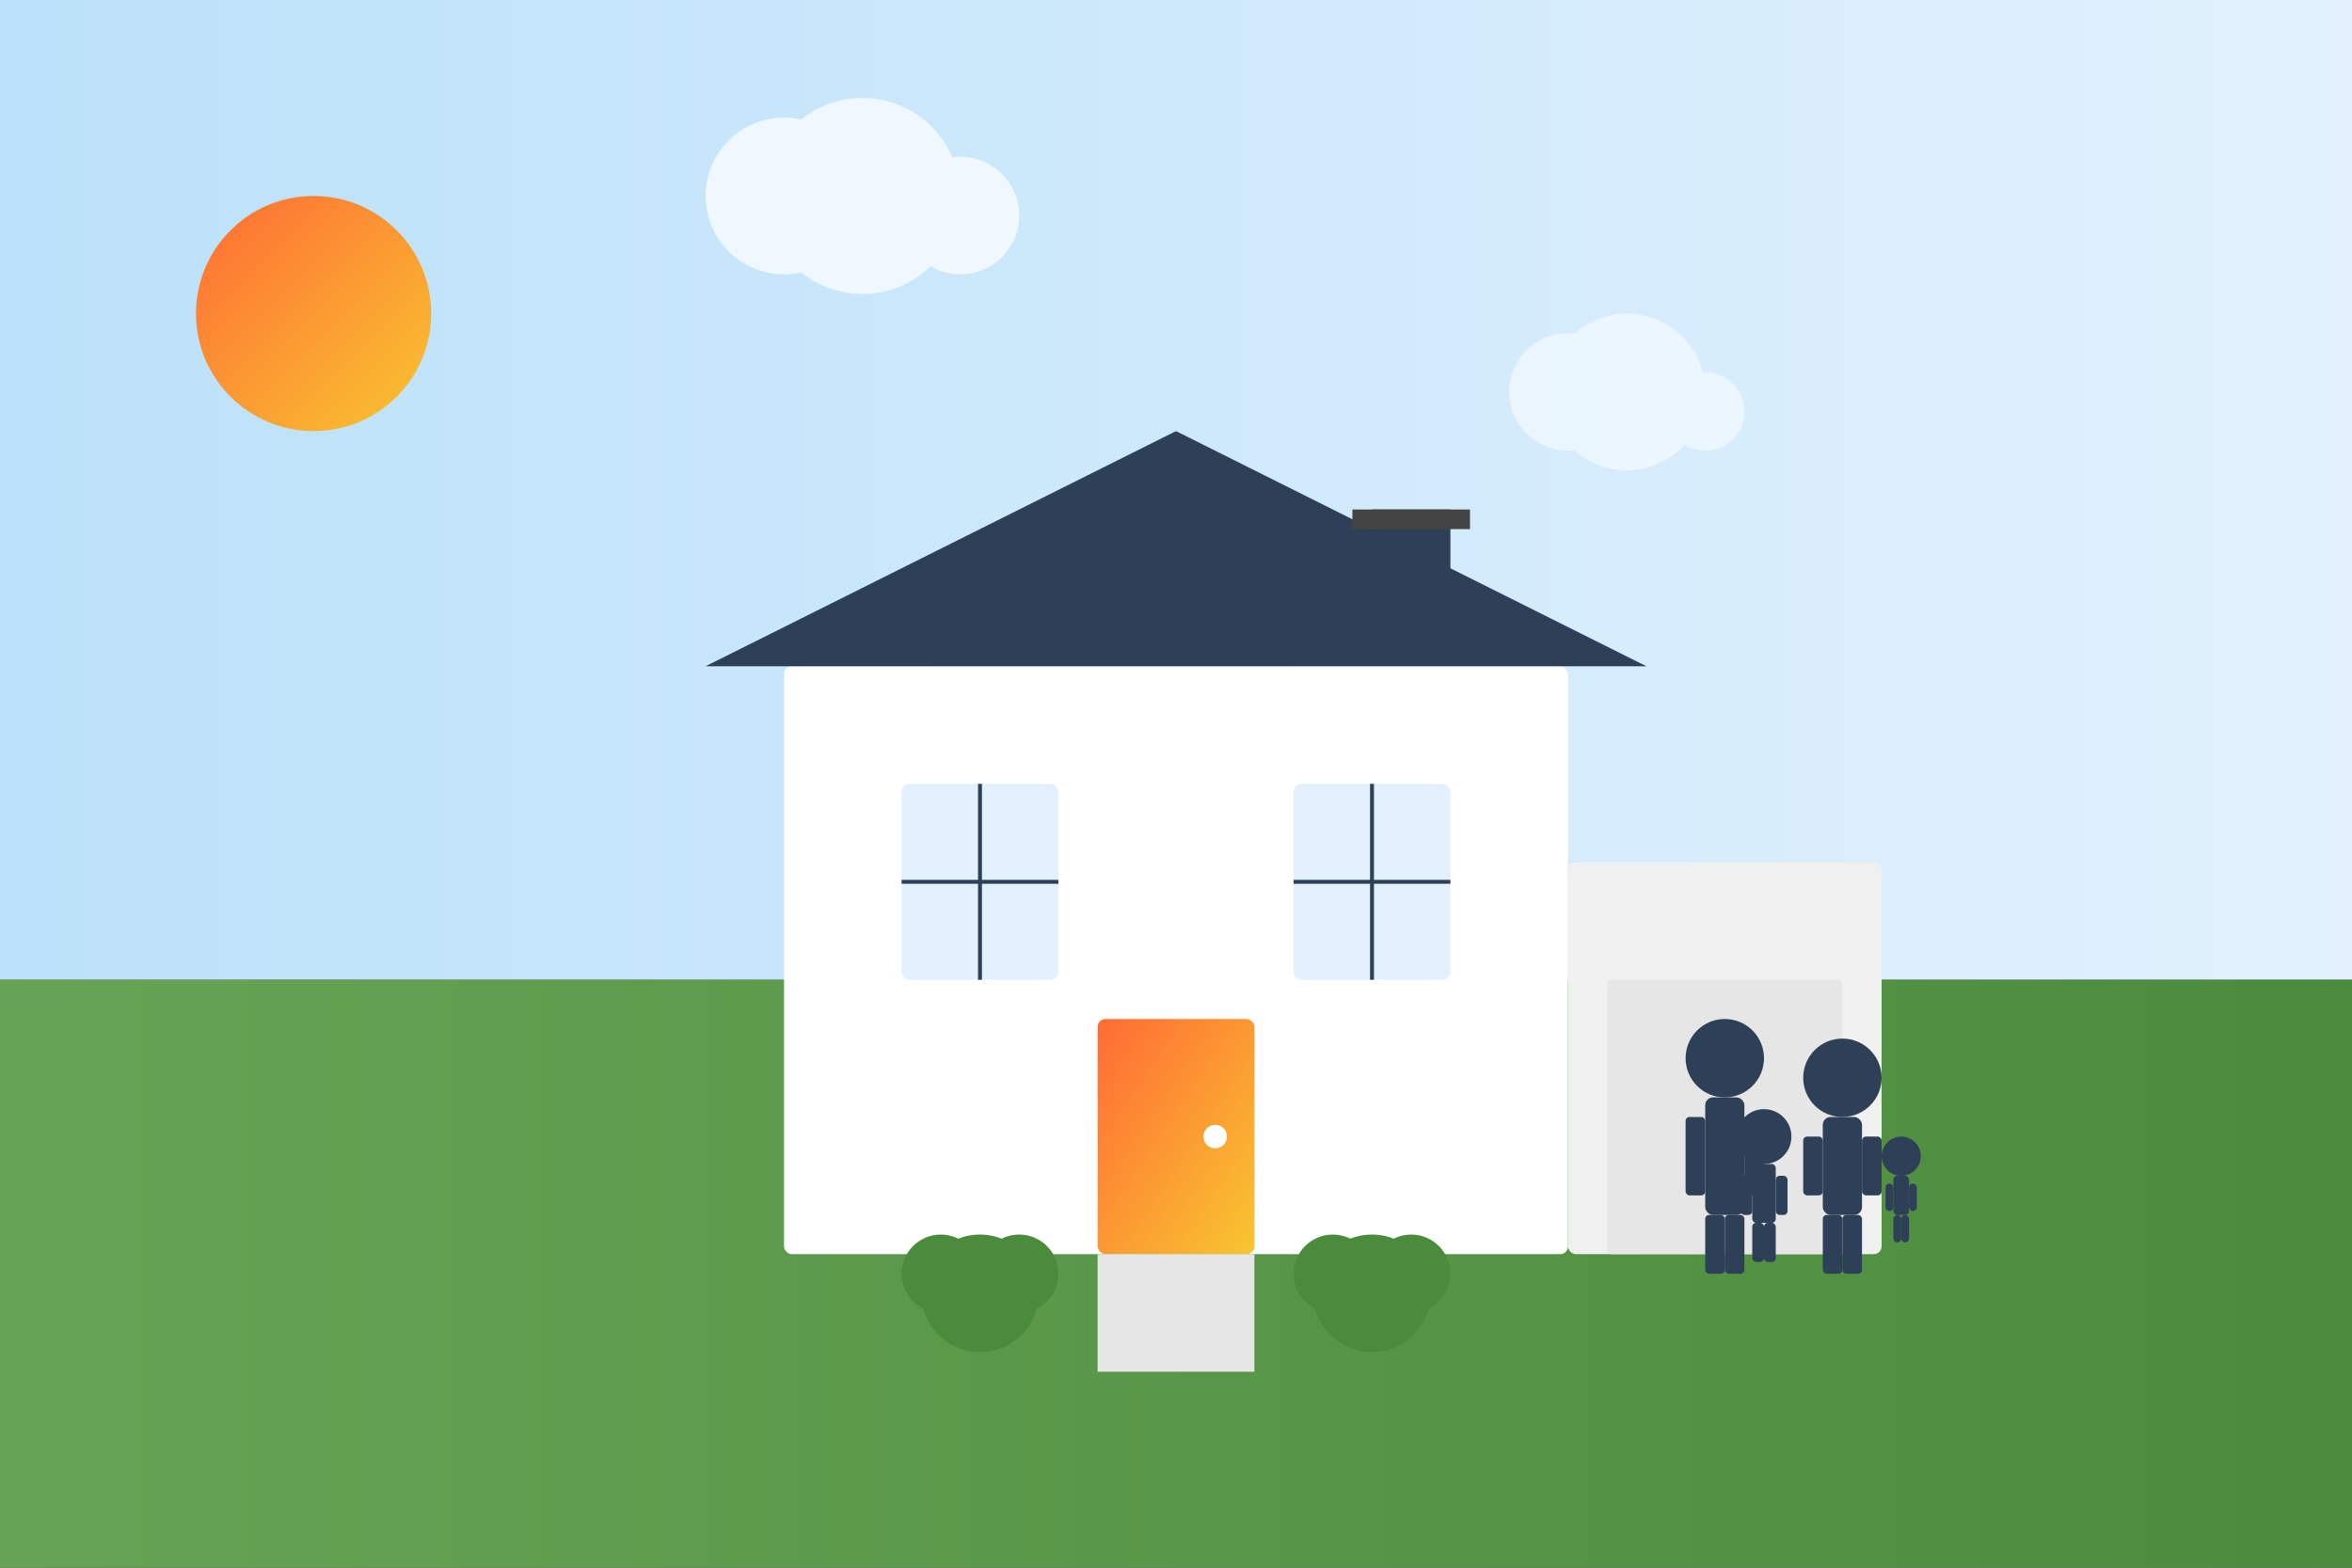 <?xml version="1.0" encoding="UTF-8"?>
<svg width="600px" height="400px" viewBox="0 0 600 400" version="1.1" xmlns="http://www.w3.org/2000/svg" xmlns:xlink="http://www.w3.org/1999/xlink">
    <rect x="0" y="0" width="600" height="400" fill="#333333" stroke="none"/>
    <title>Ideal Home for Family</title>
    <defs>
        <linearGradient x1="0%" y1="0%" x2="100%" y2="100%" id="blogGradient1">
            <stop stop-color="#ff6b35" offset="0%"></stop>
            <stop stop-color="#f8c630" offset="100%"></stop>
        </linearGradient>
        <linearGradient x1="0%" y1="0%" x2="100%" y2="0%" id="skyGradient1">
            <stop stop-color="#BBE1FA" offset="0%"></stop>
            <stop stop-color="#E2F1FD" offset="100%"></stop>
        </linearGradient>
        <linearGradient x1="0%" y1="0%" x2="100%" y2="0%" id="grassGradient1">
            <stop stop-color="#67A354" offset="0%"></stop>
            <stop stop-color="#4B8C3C" offset="100%"></stop>
        </linearGradient>
    </defs>
    <g stroke="none" stroke-width="1" fill="none" fill-rule="evenodd">
        <!-- Background -->
        <rect x="0" y="0" width="600" height="250" fill="url(#skyGradient1)"></rect>
        <rect x="0" y="250" width="600" height="150" fill="url(#grassGradient1)"></rect>
        
        <!-- Family home -->
        <g transform="translate(150, 100)">
            <!-- Main house structure -->
            <rect x="50" y="70" width="200" height="150" fill="#ffffff" rx="2"></rect>
            
            <!-- Roof -->
            <path d="M30,70 L150,10 L270,70 Z" fill="#2e4057"></path>
            
            <!-- Windows -->
            <rect x="80" y="100" width="40" height="50" fill="#e2f1fd" rx="2"></rect>
            <rect x="180" y="100" width="40" height="50" fill="#e2f1fd" rx="2"></rect>
            <line x1="80" y1="125" x2="120" y2="125" stroke="#2e4057" stroke-width="1"></line>
            <line x1="100" y1="100" x2="100" y2="150" stroke="#2e4057" stroke-width="1"></line>
            <line x1="180" y1="125" x2="220" y2="125" stroke="#2e4057" stroke-width="1"></line>
            <line x1="200" y1="100" x2="200" y2="150" stroke="#2e4057" stroke-width="1"></line>
            
            <!-- Door -->
            <rect x="130" y="160" width="40" height="60" fill="url(#blogGradient1)" rx="2"></rect>
            <circle cx="160" cy="190" r="3" fill="#ffffff"></circle>
            
            <!-- Chimney -->
            <rect x="200" y="30" width="20" height="30" fill="#2e4057"></rect>
            <rect x="195" y="30" width="30" height="5" fill="#444"></rect>
            
            <!-- Garage -->
            <rect x="250" y="120" width="80" height="100" fill="#f0f0f0" rx="2"></rect>
            <rect x="260" y="150" width="60" height="70" fill="#e6e6e6" rx="1"></rect>
            
            <!-- Pathway -->
            <path d="M130,220 L130,250 L170,250 L170,220 Z" fill="#e6e6e6"></path>
            
            <!-- Front yard -->
            <circle cx="100" cy="230" r="15" fill="#4B8C3C"></circle>
            <circle cx="90" cy="225" r="10" fill="#4B8C3C"></circle>
            <circle cx="110" cy="225" r="10" fill="#4B8C3C"></circle>
            
            <circle cx="200" cy="230" r="15" fill="#4B8C3C"></circle>
            <circle cx="190" cy="225" r="10" fill="#4B8C3C"></circle>
            <circle cx="210" cy="225" r="10" fill="#4B8C3C"></circle>
        </g>
        
        <!-- Family silhouette -->
        <g transform="translate(420, 240)">
            <!-- Adult 1 -->
            <circle cx="20" cy="30" r="10" fill="#2e4057"></circle>
            <rect x="15" y="40" width="10" height="30" fill="#2e4057" rx="2"></rect>
            <rect x="10" y="45" width="5" height="20" fill="#2e4057" rx="1"></rect>
            <rect x="25" y="45" width="5" height="20" fill="#2e4057" rx="1"></rect>
            <rect x="15" y="70" width="5" height="15" fill="#2e4057" rx="1"></rect>
            <rect x="20" y="70" width="5" height="15" fill="#2e4057" rx="1"></rect>
            
            <!-- Adult 2 -->
            <circle cx="50" cy="35" r="10" fill="#2e4057"></circle>
            <rect x="45" y="45" width="10" height="25" fill="#2e4057" rx="2"></rect>
            <rect x="40" y="50" width="5" height="15" fill="#2e4057" rx="1"></rect>
            <rect x="55" y="50" width="5" height="15" fill="#2e4057" rx="1"></rect>
            <rect x="45" y="70" width="5" height="15" fill="#2e4057" rx="1"></rect>
            <rect x="50" y="70" width="5" height="15" fill="#2e4057" rx="1"></rect>
            
            <!-- Child 1 -->
            <circle cx="30" cy="50" r="7" fill="#2e4057"></circle>
            <rect x="27" y="57" width="6" height="15" fill="#2e4057" rx="1"></rect>
            <rect x="24" y="60" width="3" height="10" fill="#2e4057" rx="1"></rect>
            <rect x="33" y="60" width="3" height="10" fill="#2e4057" rx="1"></rect>
            <rect x="27" y="72" width="3" height="10" fill="#2e4057" rx="1"></rect>
            <rect x="30" y="72" width="3" height="10" fill="#2e4057" rx="1"></rect>
            
            <!-- Child 2 (smaller) -->
            <circle cx="65" cy="55" r="5" fill="#2e4057"></circle>
            <rect x="63" y="60" width="4" height="10" fill="#2e4057" rx="1"></rect>
            <rect x="61" y="62" width="2" height="7" fill="#2e4057" rx="1"></rect>
            <rect x="67" y="62" width="2" height="7" fill="#2e4057" rx="1"></rect>
            <rect x="63" y="70" width="2" height="7" fill="#2e4057" rx="1"></rect>
            <rect x="65" y="70" width="2" height="7" fill="#2e4057" rx="1"></rect>
        </g>
        
        <!-- Sun -->
        <circle cx="80" cy="80" r="30" fill="url(#blogGradient1)"></circle>
        
        <!-- Decorative clouds -->
        <g transform="translate(200, 50)" fill="#ffffff" opacity="0.7">
            <circle cx="0" cy="0" r="20"></circle>
            <circle cx="20" cy="0" r="25"></circle>
            <circle cx="45" cy="5" r="15"></circle>
        </g>
        
        <g transform="translate(400, 100)" fill="#ffffff" opacity="0.5">
            <circle cx="0" cy="0" r="15"></circle>
            <circle cx="15" cy="0" r="20"></circle>
            <circle cx="35" cy="5" r="10"></circle>
        </g>
    </g>
</svg>